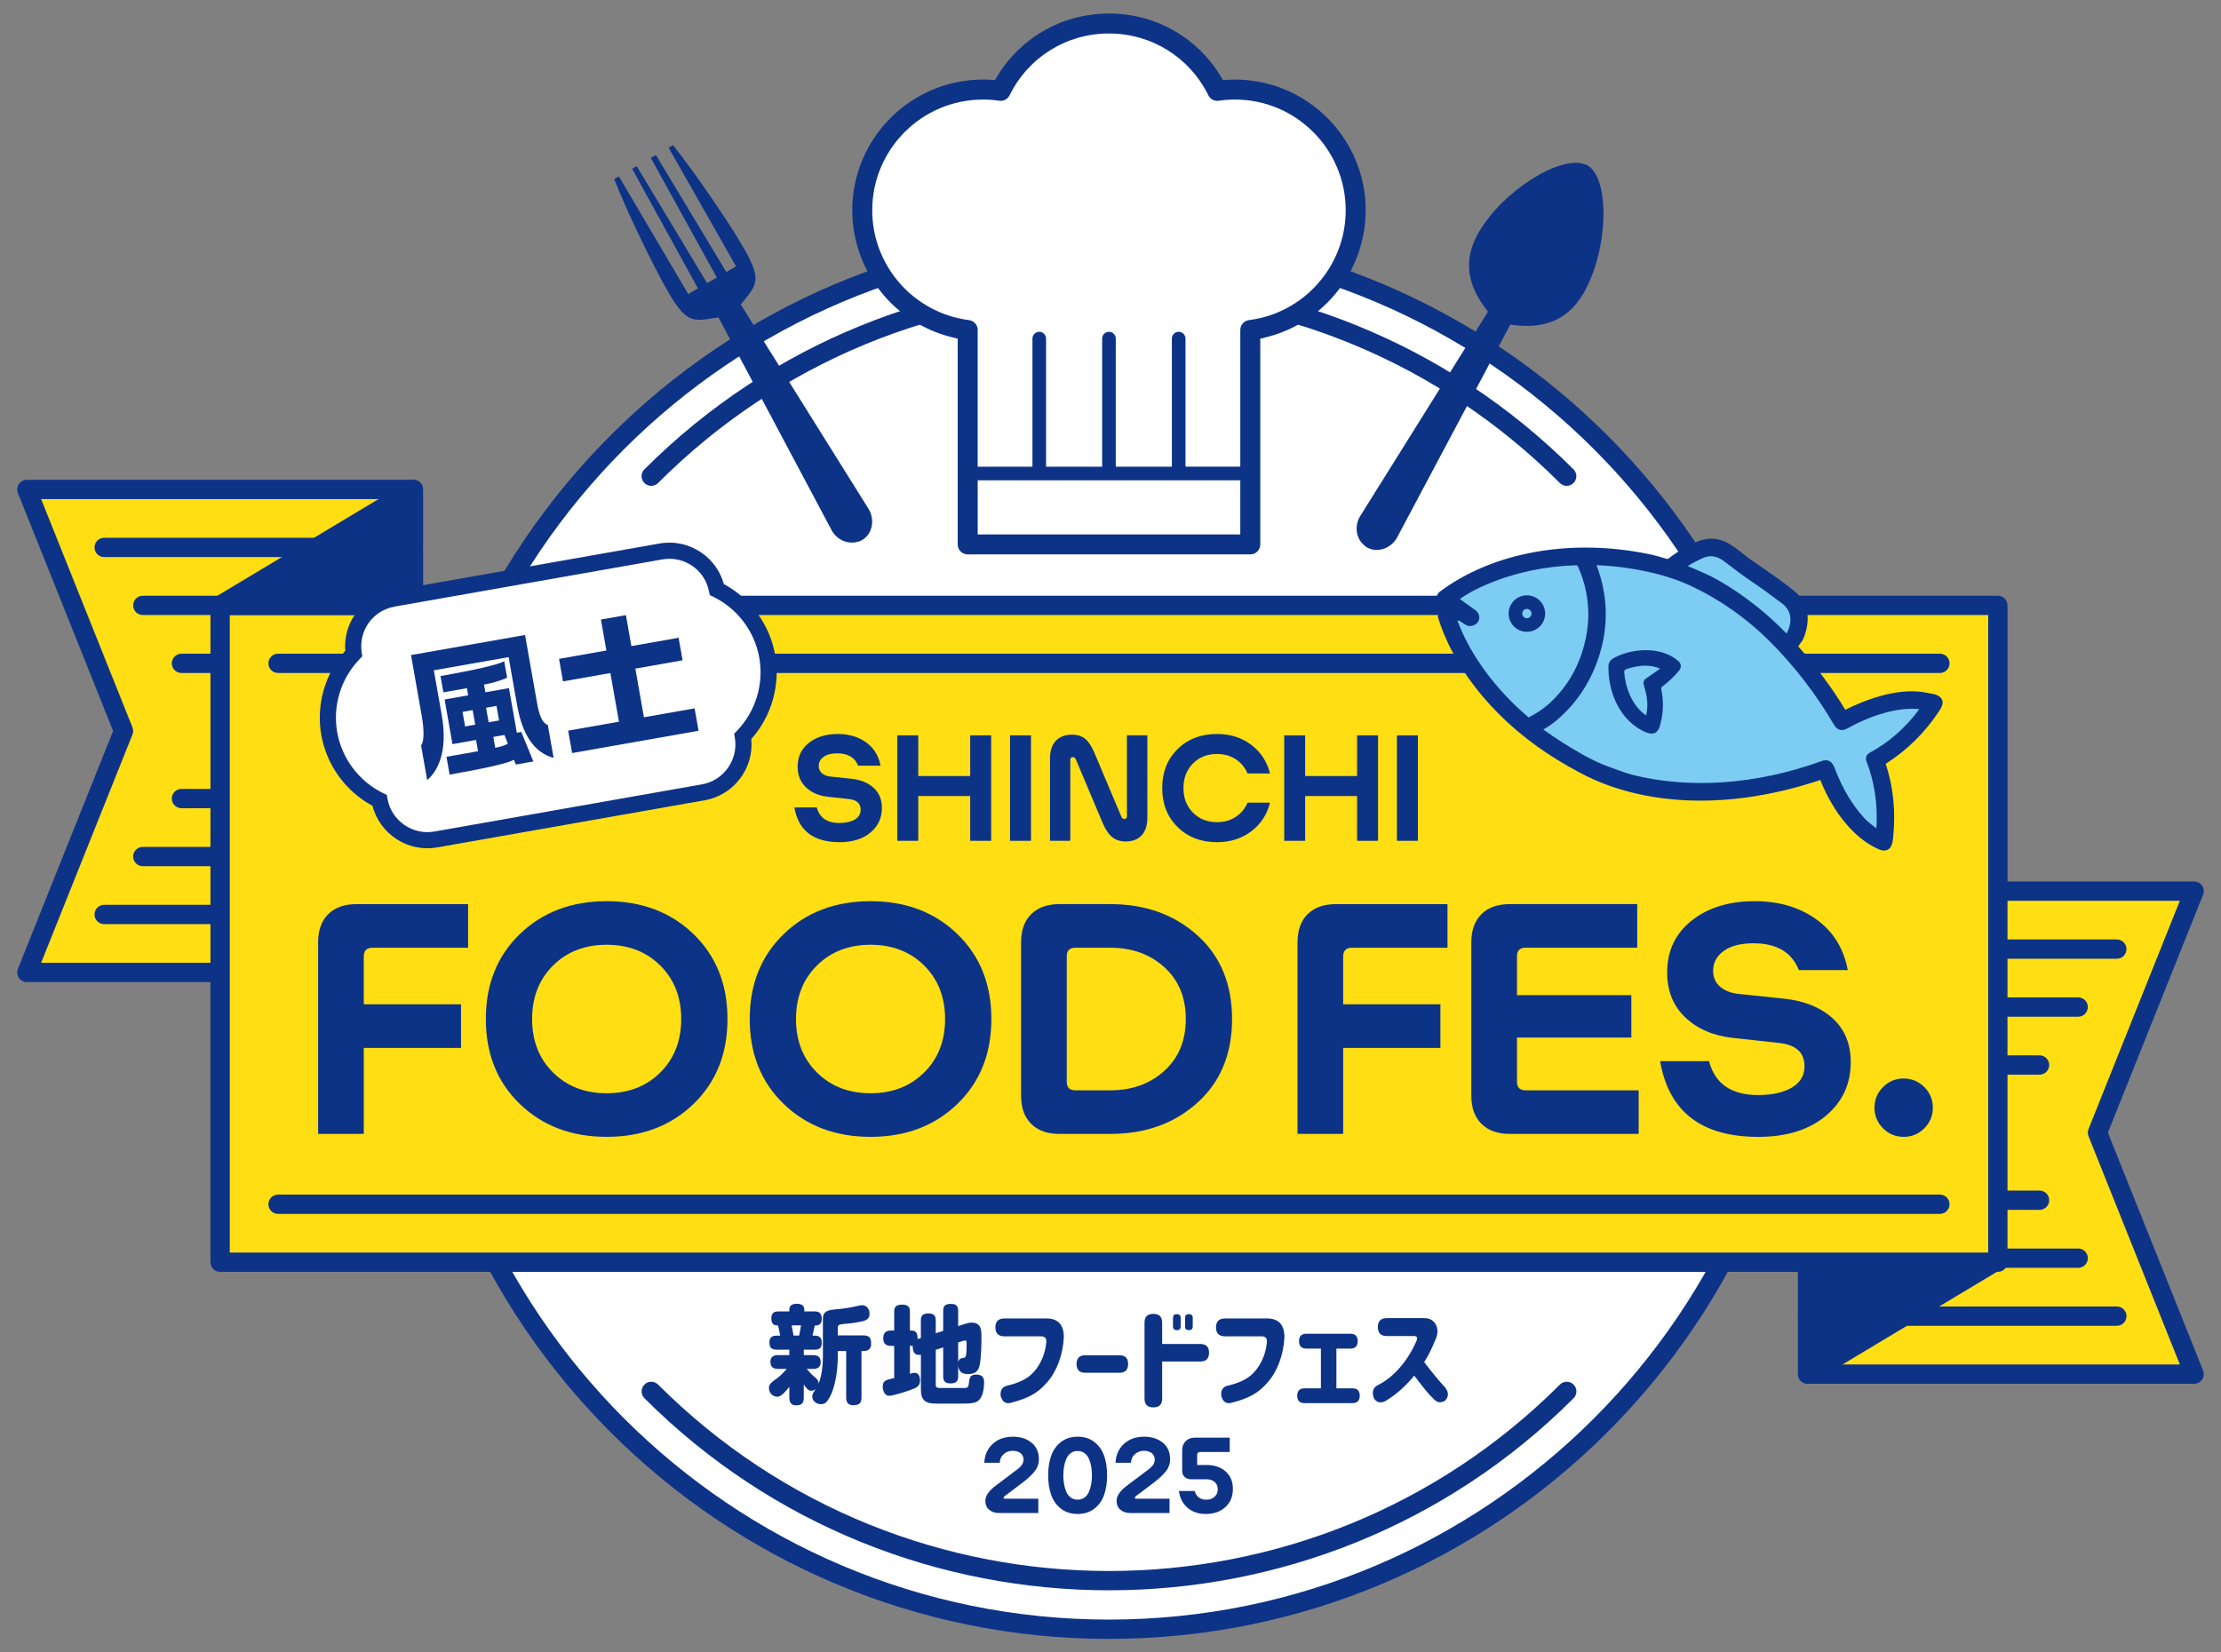<?xml version="1.0" encoding="UTF-8"?><svg id="_レイヤー_2" xmlns="http://www.w3.org/2000/svg" width="121.89" height="90.709" viewBox="0 0 121.89 90.709"><rect x="0" y="0" width="121.89" height="90.709" fill="#808080" stroke="none"/><defs><style>.cls-1{fill:none;}.cls-2{fill:#ffdf13;}.cls-3{fill:#7dccf3;}.cls-4{fill:#0d3387;}.cls-5{fill:#231815;}.cls-6{fill:#fff;}</style></defs><g id="_作業"><path class="cls-5" d="M56.037,51.734c0-.668.186-1.186.558-1.553.372-.366.887-.549,1.544-.549h2.798c1.919,0,3.512.571,4.779,1.714,1.267,1.143,1.9,2.674,1.9,4.593s-.634,3.45-1.9,4.593c-1.267,1.143-2.86,1.714-4.779,1.714h-2.798c-.658,0-1.173-.183-1.544-.55-.372-.366-.558-.884-.558-1.553v-8.409Z"/><circle class="cls-6" cx="60.862" cy="51.26" r="38.177"/><path class="cls-4" d="M60.862,89.968c-21.343,0-38.707-17.364-38.707-38.707S39.518,12.553,60.862,12.553s38.707,17.364,38.707,38.707-17.364,38.707-38.707,38.707ZM60.862,13.613c-20.758,0-37.647,16.888-37.647,37.647s16.888,37.647,37.647,37.647,37.647-16.888,37.647-37.647S81.62,13.613,60.862,13.613Z"/><path class="cls-4" d="M60.862,87.299c-9.233,0-18.466-3.514-25.495-10.543-.207-.207-.207-.543,0-.75.207-.208.543-.208.75,0,13.645,13.644,35.847,13.644,49.492,0,.207-.208.543-.208.75,0,.207.207.207.543,0,.75-7.029,7.029-16.262,10.543-25.495,10.543Z"/><path class="cls-4" d="M85.982,26.67c-.136,0-.271-.052-.375-.155-6.61-6.61-15.398-10.25-24.746-10.25s-18.136,3.64-24.746,10.25c-.207.208-.543.208-.75,0-.207-.207-.207-.543,0-.75,14.058-14.058,36.932-14.058,50.991,0,.207.207.207.543,0,.75-.103.104-.239.155-.375.155Z"/><polygon class="cls-2" points="99.205 48.919 120.415 48.919 115.112 62.175 120.415 75.431 99.205 75.431 99.205 48.919"/><path class="cls-4" d="M120.415,75.961h-21.21c-.293,0-.53-.237-.53-.53v-26.512c0-.293.237-.53.53-.53h21.21c.176,0,.34.087.439.233.099.146.118.331.053.494l-5.224,13.059,5.224,13.059c.065.163.045.349-.053.494-.099.145-.263.233-.439.233ZM99.735,74.901h19.896l-5.011-12.529c-.05-.126-.05-.267,0-.394l5.011-12.529h-19.896v25.452Z"/><path class="cls-4" d="M116.173,52.631h-16.968c-.293,0-.53-.237-.53-.53s.237-.53.53-.53h16.968c.293,0,.53.237.53.53s-.237.53-.53.53Z"/><path class="cls-4" d="M114.052,55.812h-14.847c-.293,0-.53-.237-.53-.53s.237-.53.53-.53h14.847c.293,0,.53.237.53.53s-.237.53-.53.53Z"/><path class="cls-4" d="M111.931,58.993h-12.726c-.293,0-.53-.237-.53-.53s.237-.53.53-.53h12.726c.293,0,.53.237.53.53s-.237.53-.53.53Z"/><path class="cls-4" d="M116.173,72.78h-16.968c-.293,0-.53-.237-.53-.53s.237-.53.53-.53h16.968c.293,0,.53.237.53.53s-.237.53-.53.53Z"/><path class="cls-4" d="M114.052,69.598h-14.847c-.293,0-.53-.237-.53-.53s.237-.53.53-.53h14.847c.293,0,.53.237.53.53s-.237.53-.53.53Z"/><path class="cls-4" d="M111.931,66.417h-12.726c-.293,0-.53-.237-.53-.53s.237-.53.53-.53h12.726c.293,0,.53.237.53.53s-.237.53-.53.53Z"/><polygon class="cls-4" points="109.81 69.068 99.205 75.431 99.205 69.068 109.81 69.068"/><path class="cls-4" d="M99.205,75.961c-.09,0-.18-.023-.261-.069-.166-.094-.269-.27-.269-.461v-6.363c0-.293.237-.53.53-.53h10.605c.238,0,.448.159.511.389.064.229-.034.473-.238.596l-10.605,6.363c-.084.05-.178.075-.273.075ZM99.735,69.598v4.896l8.16-4.896h-8.16Z"/><polygon class="cls-2" points="22.685 53.381 1.475 53.381 6.778 40.125 1.475 26.87 22.685 26.87 22.685 53.381"/><path class="cls-4" d="M22.685,53.911H1.475c-.176,0-.34-.087-.439-.233-.099-.146-.118-.331-.053-.494l5.224-13.059L.983,27.066c-.065-.163-.045-.349.053-.494.099-.145.263-.233.439-.233h21.21c.293,0,.53.237.53.53v26.512c0,.293-.237.53-.53.53ZM2.258,52.851h19.896v-25.452H2.258l5.012,12.529c.05.126.05.267,0,.394l-5.012,12.529Z"/><path class="cls-4" d="M22.685,50.73H5.717c-.293,0-.53-.237-.53-.53s.237-.53.53-.53h16.968c.293,0,.53.237.53.53s-.237.53-.53.53Z"/><path class="cls-4" d="M22.685,47.549H7.838c-.293,0-.53-.237-.53-.53s.237-.53.53-.53h14.847c.293,0,.53.237.53.53s-.237.53-.53.53Z"/><path class="cls-4" d="M22.685,44.367h-12.726c-.293,0-.53-.237-.53-.53s.237-.53.53-.53h12.726c.293,0,.53.237.53.53s-.237.53-.53.53Z"/><path class="cls-4" d="M22.685,30.581H5.717c-.293,0-.53-.237-.53-.53s.237-.53.53-.53h16.968c.293,0,.53.237.53.53s-.237.53-.53.53Z"/><path class="cls-4" d="M22.685,33.762H7.838c-.293,0-.53-.237-.53-.53s.237-.53.53-.53h14.847c.293,0,.53.237.53.53s-.237.53-.53.53Z"/><path class="cls-4" d="M22.685,36.944h-12.726c-.293,0-.53-.237-.53-.53s.237-.53.53-.53h12.726c.293,0,.53.237.53.53s-.237.53-.53.53Z"/><rect class="cls-2" x="12.08" y="33.232" width="97.563" height="36.056"/><path class="cls-4" d="M109.643,69.818H12.08c-.293,0-.53-.237-.53-.53v-36.056c0-.293.237-.53.53-.53h97.563c.293,0,.53.237.53.53v36.056c0,.293-.237.53-.53.53ZM12.61,68.758h96.503v-34.996H12.61v34.996Z"/><path class="cls-4" d="M106.462,66.637H15.261c-.293,0-.53-.237-.53-.53s.237-.53.53-.53h91.201c.293,0,.53.237.53.53s-.237.53-.53.53Z"/><path class="cls-4" d="M106.462,36.944H15.261c-.293,0-.53-.237-.53-.53s.237-.53.53-.53h91.201c.293,0,.53.237.53.53s-.237.53-.53.53Z"/><path class="cls-4" d="M46.068,46.23c-1.43,0-2.255-.636-2.472-1.908h1.232c.149.569.562.854,1.24.854.346,0,.627-.062.842-.186.215-.124.323-.304.323-.542,0-.346-.218-.542-.653-.586l-1.158-.126c-.49-.054-.887-.227-1.191-.516-.304-.29-.457-.667-.457-1.132,0-.544.205-.98.616-1.306.411-.327.94-.49,1.589-.49.609,0,1.126.152,1.551.457.426.304.69.731.795,1.281h-1.232c-.178-.45-.559-.676-1.143-.676-.322,0-.572.064-.75.193-.178.129-.267.294-.267.497,0,.168.059.303.178.405.119.101.277.162.475.182l1.143.119c.505.055.909.219,1.214.494.304.274.457.644.457,1.11,0,.549-.21,1-.631,1.351-.421.351-.988.527-1.7.527Z"/><path class="cls-4" d="M53.245,46.156v-2.457h-2.85v2.457h-1.151v-5.79h1.151v2.234h2.85v-2.234h1.15v5.79h-1.15Z"/><path class="cls-4" d="M55.431,46.156v-5.79h1.15v5.79h-1.15Z"/><path class="cls-4" d="M58.739,41.717v4.439h-1.114v-4.528c0-.416.106-.736.319-.961.213-.225.512-.338.898-.338.282,0,.517.074.705.222s.364.416.527.802l1.462,3.466c.039.094.094.141.163.141.099,0,.148-.052.148-.156v-4.439h1.121v4.528c0,.415-.104.736-.312.961s-.502.338-.883.338c-.282,0-.522-.075-.72-.226s-.378-.417-.542-.798l-1.462-3.466c-.04-.094-.094-.141-.163-.141-.099,0-.148.052-.148.156Z"/><path class="cls-4" d="M69.699,44.063c-.163.653-.507,1.178-1.032,1.574-.525.396-1.15.594-1.878.594-.881,0-1.602-.277-2.164-.832-.562-.554-.842-1.267-.842-2.138s.281-1.583.842-2.138c.562-.554,1.283-.832,2.164-.832.728,0,1.354.198,1.878.594.525.396.868.921,1.032,1.574h-1.232c-.144-.331-.361-.593-.653-.783-.292-.19-.634-.286-1.024-.286-.539,0-.981.176-1.325.527-.344.351-.516.799-.516,1.343s.172.992.516,1.344c.344.351.786.527,1.325.527.391,0,.733-.095,1.024-.286.292-.19.51-.451.653-.783h1.232Z"/><path class="cls-4" d="M74.478,46.156v-2.457h-2.85v2.457h-1.15v-5.79h1.15v2.234h2.85v-2.234h1.151v5.79h-1.151Z"/><path class="cls-4" d="M76.665,46.156v-5.79h1.151v5.79h-1.151Z"/><path class="cls-4" d="M56.13,81.38l-.997.753c-.035.028-.053.057-.053.085,0,.035.019.053.058.053h1.845v.785h-2.169c-.212,0-.388-.059-.528-.178s-.209-.282-.209-.49c0-.276.196-.559.589-.849l.97-.731c.011-.007.042-.03.093-.069s.084-.064.098-.074c.014-.011.043-.035.088-.072.044-.037.073-.065.087-.082.014-.018.035-.044.064-.08.028-.035.047-.066.058-.093.011-.026.021-.058.032-.095.011-.037.016-.075.016-.114,0-.152-.056-.271-.167-.358-.111-.087-.254-.13-.427-.13-.191,0-.356.062-.496.186-.14.123-.211.281-.214.472h-.849c.021-.427.175-.773.461-1.036s.654-.395,1.103-.395c.421,0,.764.11,1.031.329.267.219.4.52.4.901,0,.254-.079.48-.236.676-.157.196-.374.399-.65.607Z"/><path class="cls-4" d="M60.596,79.917c.108.311.162.668.162,1.071s-.054.76-.162,1.071c-.108.311-.286.564-.536.758-.249.194-.556.292-.92.292s-.67-.097-.917-.292c-.247-.194-.426-.447-.535-.758-.11-.311-.164-.668-.164-1.071s.055-.76.164-1.071c.109-.311.288-.564.535-.758.248-.194.553-.292.917-.292s.671.097.92.292c.25.194.428.447.536.758ZM58.393,80.521c-.025.148-.037.304-.037.467s.012.318.037.467c.025.149.065.291.122.427.056.136.138.244.247.323.108.08.234.119.379.119s.271-.039.379-.119.19-.187.247-.323c.057-.136.097-.278.122-.427.024-.148.037-.304.037-.467s-.012-.318-.037-.467c-.025-.149-.065-.291-.122-.427-.057-.136-.139-.244-.247-.324-.108-.079-.234-.119-.379-.119s-.271.04-.379.119c-.108.08-.19.187-.247.324-.057.136-.097.278-.122.427Z"/><path class="cls-4" d="M63.332,81.38l-.997.753c-.035.028-.053.057-.053.085,0,.035.019.053.058.053h1.845v.785h-2.169c-.212,0-.388-.059-.528-.178s-.209-.282-.209-.49c0-.276.196-.559.589-.849l.97-.731c.011-.007.042-.03.093-.069s.084-.064.098-.074c.014-.011.043-.035.088-.072.044-.037.073-.065.087-.082.014-.018.035-.044.064-.08.028-.035.047-.066.058-.093.011-.026.021-.058.032-.095.011-.037.016-.075.016-.114,0-.152-.056-.271-.167-.358-.111-.087-.254-.13-.427-.13-.191,0-.356.062-.496.186-.14.123-.211.281-.214.472h-.849c.021-.427.175-.773.461-1.036s.654-.395,1.103-.395c.421,0,.764.11,1.031.329.267.219.4.52.4.901,0,.254-.079.48-.236.676-.157.196-.374.399-.65.607Z"/><path class="cls-4" d="M66.656,82.165c.117-.106.175-.242.175-.408s-.056-.3-.167-.4c-.111-.101-.259-.151-.443-.151h-.838c-.152,0-.274-.042-.366-.125-.092-.083-.138-.192-.138-.326v-1.145c0-.205.064-.371.191-.499s.293-.191.498-.191h1.92v.785h-1.628c-.046,0-.084.014-.114.042s-.045.067-.045.117v.557h.52c.435,0,.784.119,1.047.358s.395.556.395.952c0,.414-.137.747-.411,1-.274.253-.636.379-1.084.379-.4,0-.732-.115-.997-.345-.265-.23-.422-.536-.472-.917h.875c.028.145.097.261.207.347s.247.13.414.13c.191,0,.345-.053.461-.159Z"/><path class="cls-4" d="M36.694,8.107l3.701,6.517-.533.308-3.866-6.421-.276.159,3.619,6.564-.332.192-.114.066-.087.05-3.864-6.423-.251.145,3.613,6.568-.533.308-3.806-6.456-.257.148c.635,1.641,2.095,4.691,2.958,6.187,1.061,1.838,1.423,1.6,2.763,1.405l6.224,11.707c.312.54.931.775,1.457.596l.005.008c.065-.022.13-.048.191-.084.558-.322.727-1.083.376-1.692l-7.027-11.243c.838-1.063,1.225-1.258.164-3.095-.863-1.496-2.757-4.25-3.884-5.652l-.242.14Z"/><path class="cls-4" d="M86.909,16.088c1.369-2.371,1.46-6.294.211-7.015-.018-.011-.04-.016-.061-.025,0,0-.003,0-.004-.001-.028-.011-.055-.023-.084-.034l-.003.005c-1.344-.508-4.499,1.458-5.819,3.744-1.061,1.838-.327,3.285.512,4.348l-7.027,11.243c-.322.557-.2,1.234.251,1.593l-.002.004c.024.02.05.037.075.056.018.013.033.028.052.039.558.322,1.302.088,1.653-.52l6.224-11.707c1.34.194,2.96.107,4.021-1.731Z"/><polygon class="cls-4" points="12.08 33.232 22.685 26.87 22.685 33.232 12.08 33.232"/><path class="cls-4" d="M22.685,33.762h-10.605c-.238,0-.448-.159-.511-.389-.064-.229.034-.473.238-.596l10.605-6.363c.164-.098.368-.102.534-.007.166.094.269.27.269.461v6.363c0,.293-.237.53-.53.53ZM13.994,32.702h8.16v-4.896l-8.16,4.896Z"/><path class="cls-4" d="M45.161,74.442v-2.013c0-.157.011-.297.152-.408.152-.122.49-.14.688-.157.426-.041.671-.087,1.085-.181.053-.012.181-.035.233-.035.251,0,.403.228.403.467,0,.257-.146.356-.379.414-.344.081-.7.122-1.056.152-.228.023-.309.053-.309.21v.414h1.4c.327,0,.431.134.431.455,0,.292-.152.403-.431.403h-.099v2.555c0,.327-.146.42-.455.42-.28,0-.385-.157-.385-.42v-2.555h-.461v.292c0,.624-.093,1.412-.327,1.996-.064.163-.204.443-.344.554-.064.052-.163.076-.251.076-.239,0-.478-.163-.478-.42,0-.129.076-.245.193-.414-.07.058-.152.099-.251.099-.157,0-.263-.134-.408-.344v.718c0,.304-.117.426-.42.426-.274,0-.373-.175-.373-.426v-.595c-.163.21-.431.549-.653.549-.269,0-.467-.222-.467-.484,0-.204.146-.321.455-.537.169-.117.379-.338.519-.507h-.472c-.28,0-.42-.111-.42-.397,0-.269.181-.362.42-.362h.618v-.298h-.665c-.292,0-.426-.076-.426-.402,0-.286.157-.368.42-.368h.169c-.029-.163-.076-.396-.117-.56h-.047c-.257,0-.321-.181-.321-.397,0-.269.134-.373.397-.373h.589v-.105c0-.256.216-.315.432-.315.204,0,.391.087.391.315v.105h.56c.292,0,.397.134.397.42,0,.193-.094.35-.303.35h-.076c-.041.186-.094.373-.128.56h.117c.286,0,.391.123.391.403,0,.35-.222.368-.42.368h-.566v.298h.507c.28,0,.42.105.42.397,0,.268-.175.362-.42.362h-.344c.123.14.239.28.379.397.152.122.269.227.269.379v.035c.181-.437.239-1.044.239-1.511ZM43.445,72.757c.035.186.076.373.105.56h.304c.046-.198.081-.356.105-.56h-.513Z"/><path class="cls-4" d="M52.849,77.05h-1.476c-.572,0-.834-.169-.834-.776v-1.908c-.035.006-.07.012-.117.012-.269,0-.332-.239-.332-.467v-.029h-.152v1.534c.129-.041.181-.058.245-.058.251,0,.309.233.309.437,0,.321-.228.403-.56.519-.216.076-.928.309-1.126.309-.257,0-.362-.286-.362-.507,0-.373.286-.385.63-.467v-1.768h-.204c-.268,0-.397-.152-.397-.42,0-.263.123-.42.397-.42h.204v-1.05c0-.309.175-.373.455-.373.268,0,.408.099.408.373v1.05h.099c.257,0,.321.198.321.414v.052l.181-.058v-.974c0-.303.157-.373.432-.373.263,0,.385.111.385.373v.712l.408-.128v-1.108c0-.309.163-.373.437-.373.263,0,.385.105.385.373v.846l.373-.122c.117-.035.245-.07.368-.07.508,0,.537.379.537.758,0,.455-.011,1.079-.087,1.523-.07.397-.257.543-.654.543-.327,0-.496-.128-.537-.461v.595c0,.298-.157.379-.431.379-.263,0-.391-.117-.391-.379v-1.598l-.408.134v1.931c0,.152.117.163.233.163h1.283c.262,0,.28-.018.315-.362.029-.251.122-.373.385-.373.292,0,.438.117.438.42,0,.187-.023.403-.07.583-.047.175-.134.379-.332.484s-.531.105-.758.105ZM52.586,74.804c.029-.198.111-.239.292-.263.122-.012.169-.094.169-.624v-.157c0-.122-.006-.175-.082-.175-.018,0-.07.006-.087.012l-.292.099v1.109Z"/><path class="cls-4" d="M55.119,72.376h2.309c.643,0,.962.349.955,1.047-.049.98-.41,1.899-.925,2.469-.514.582-.974.851-2.003,1.121-.275.061-.453-.068-.539-.392-.031-.325.104-.509.392-.564.521-.122.931-.306,1.219-.545.539-.459.839-1.164.894-1.831.024-.227-.086-.331-.325-.324h-1.978c-.325,0-.49-.166-.49-.49s.165-.49.49-.49Z"/><path class="cls-4" d="M59.082,74.875c0-.319.159-.478.478-.478h1.874c.319,0,.478.159.478.478,0,.324-.159.484-.478.484h-1.874c-.319,0-.478-.159-.478-.478v-.006Z"/><path class="cls-4" d="M62.812,72.609c0-.324.159-.484.484-.484s.484.159.484.484v1.17h2.095c.319,0,.478.159.478.478,0,.325-.159.484-.478.484h-2.095v2.033c0,.325-.159.484-.484.484s-.484-.159-.484-.484v-4.165ZM64.374,72.345c0-.141.068-.208.208-.208s.214.068.214.208v.466c0,.141-.067.208-.208.208s-.214-.068-.214-.208v-.466ZM65.036,72.345c0-.141.067-.208.208-.208s.214.068.214.208v.466c0,.141-.068.208-.208.208s-.214-.068-.214-.208v-.466Z"/><path class="cls-4" d="M67.225,72.376h2.309c.643,0,.962.349.955,1.047-.049.98-.41,1.899-.925,2.469-.514.582-.974.851-2.003,1.121-.275.061-.453-.068-.539-.392-.031-.325.104-.509.392-.564.521-.122.931-.306,1.219-.545.539-.459.839-1.164.894-1.831.024-.227-.086-.331-.325-.324h-1.978c-.325,0-.49-.166-.49-.49s.165-.49.49-.49Z"/><path class="cls-4" d="M71.292,73.62c0-.27.135-.404.404-.404h2.413c.27,0,.404.135.404.404,0,.275-.135.41-.404.41h-.766v2.181h.87c.276,0,.411.134.411.404,0,.275-.135.41-.411.41h-2.609c-.275,0-.41-.135-.41-.404,0-.276.135-.41.41-.41h.888v-2.181h-.796c-.27,0-.404-.135-.404-.404v-.006Z"/><path class="cls-4" d="M75.618,72.848c0-.324.165-.49.49-.49h2.027c.202-.006.374.043.509.159.269.227.331.643.116,1.066-.19.465-.386.864-.6,1.188.46.606.852,1.072,1.164,1.409.19.263.184.496-.019.71-.239.141-.441.11-.612-.085-.208-.178-.57-.606-1.078-1.293-.472.582-.992,1.041-1.55,1.378-.269.159-.49.117-.661-.122-.123-.324-.068-.557.171-.711.901-.422,1.715-1.384,2.181-2.493.043-.147,0-.221-.141-.221h-1.507c-.325,0-.49-.165-.49-.49v-.006Z"/><path class="cls-6" d="M53.107,30.01c-.069,0-.124-.056-.124-.124v-11.623l-.697-.176c-1.434-.363-2.731-1.209-3.651-2.383-.927-1.184-1.438-2.66-1.438-4.159,0-3.723,3.029-6.751,6.752-6.751.122,0,.232.003.335.008l.548.03.288-.467c1.234-2.002,3.38-3.198,5.741-3.198s4.508,1.196,5.742,3.198l.286.464.545-.026c.116-.006.23-.008.34-.008,3.723,0,6.752,3.029,6.752,6.751,0,1.498-.511,2.975-1.438,4.159-.92,1.175-2.217,2.021-3.651,2.384l-.696.176v11.622c0,.069-.056.124-.124.124h-15.509Z"/><path class="cls-4" d="M53.107,30.434c-.302,0-.549-.246-.549-.549v-11.293l-.376-.095c-1.525-.386-2.903-1.285-3.881-2.533-.985-1.258-1.528-2.827-1.528-4.42,0-3.957,3.219-7.176,7.176-7.176.131,0,.248.003.358.009l.296.016.156-.252c1.312-2.129,3.593-3.4,6.102-3.4s4.791,1.271,6.103,3.4l.155.251.294-.014c.123-.006.244-.009.361-.009,3.957,0,7.176,3.219,7.176,7.176,0,1.592-.543,3.162-1.528,4.42-.978,1.248-2.356,2.148-3.881,2.534l-.376.095v11.292c0,.302-.246.549-.549.549h-15.509ZM53.656,29.337h14.412v-2.971h-14.412v2.971ZM64.687,18.213c.206,0,.374.168.374.374v7.03h3.007v-7.502c0-.275.206-.509.479-.544,3.025-.383,5.306-2.975,5.306-6.027,0-3.352-2.727-6.079-6.079-6.079-.297,0-.596.022-.889.065-.025.004-.052.006-.079.006-.21,0-.399-.117-.492-.306-1.033-2.092-3.123-3.392-5.454-3.392s-4.42,1.3-5.452,3.392c-.092.186-.285.306-.491.306-.027,0-.053-.002-.08-.006-.292-.043-.592-.065-.889-.065-3.352,0-6.079,2.727-6.079,6.079,0,3.054,2.283,5.646,5.311,6.028.283.036.492.286.479.571,0,.006-.005.051-.005.051v7.424h3.007v-7.03c0-.206.168-.374.374-.374s.374.168.374.374v7.03h3.077v-7.03c0-.206.168-.374.374-.374s.374.168.374.374v7.03h3.078v-7.03c0-.206.168-.374.374-.374Z"/><path class="cls-6" d="M23.454,46.338c-1.314,0-2.461-.888-2.789-2.159l-.025-.097-.088-.047c-1.41-.761-2.417-2.154-2.694-3.727-.278-1.575.194-3.231,1.261-4.429l.065-.073-.008-.097c-.053-.675.136-1.351.533-1.903.441-.614,1.094-1.024,1.838-1.155l14.685-2.589c.167-.029.337-.044.505-.044.577,0,1.136.173,1.616.501.562.383.971.953,1.152,1.606l.026.094.086.046c1.413.761,2.422,2.155,2.7,3.731.277,1.573-.192,3.227-1.257,4.424l-.066.074.01.099c.144,1.486-.895,2.853-2.366,3.113l-14.685,2.589c-.165.029-.333.044-.499.044Z"/><path class="cls-4" d="M42.542,35.955c.292,1.654-.197,3.363-1.311,4.615.155,1.597-.951,3.077-2.554,3.36l-14.685,2.589c-1.603.283-3.148-.73-3.549-2.284-1.475-.796-2.519-2.235-2.81-3.889-.292-1.656.199-3.367,1.316-4.621-.058-.731.143-1.453.575-2.054.476-.662,1.18-1.105,1.983-1.246l14.685-2.589c.803-.142,1.616.033,2.29.493.612.417,1.047,1.027,1.243,1.733,1.478.796,2.524,2.236,2.816,3.892ZM18.506,40.193c.255,1.447,1.197,2.698,2.52,3.346l.201.098.04.22c.219,1.198,1.372,2.001,2.572,1.789l14.685-2.589c1.199-.211,2.009-1.36,1.805-2.561l-.037-.22.155-.161c1.022-1.061,1.479-2.559,1.224-4.006-.255-1.448-1.198-2.699-2.522-3.347l-.196-.096-.044-.213c-.242-1.188-1.368-1.954-2.563-1.744l-14.685,2.589c-1.195.211-1.99,1.315-1.812,2.515l.032.215-.151.157c-1.022,1.062-1.48,2.56-1.225,4.008Z"/><path class="cls-4" d="M28.815,34.857l.652,3.696c.068.386.147.676.238.87.091.194.211.32.361.38l.317,1.801c-1.045-.279-1.712-1.24-2.002-2.884l-.467-2.647-4.104.724.428,2.427c.147.835.151,1.557.011,2.166-.14.609-.408,1.088-.804,1.438l-.336-1.903c.084-.106.128-.306.133-.6.004-.294-.025-.621-.088-.982l-.597-3.383,6.259-1.103ZM27.672,36.302l.159.901c-.21.091-.419.166-.627.227-.207.061-.421.11-.64.149l.075.423,1.293-.228.432,2.45.243-.043.665,1.618-.963.17-.103-.262c-.323.186-1.499.458-3.531.816l-.172-.979,1.731-.305-.109-.619-1.293.228-.432-2.451,1.293-.228-.069-.392-1.292.228-.157-.893c1.911-.337,3.078-.608,3.5-.811ZM25.525,39.878l.556-.098-.141-.799-.556.098.141.799ZM26.817,39.65l.572-.101-.141-.799-.572.101.141.799ZM27.177,41.049c.162-.028.292-.06.392-.094.099-.033.201-.076.305-.126l-.19-.483-.611.108.105.596Z"/><path class="cls-4" d="M33.279,35.709l-.3-1.7,1.371-.242.3,1.7,2.592-.457.218,1.237-2.592.457.471,2.671,2.781-.49.217,1.23-6.939,1.224-.217-1.23,2.788-.492-.471-2.671-2.6.459-.218-1.237,2.601-.459Z"/><path class="cls-3" d="M88.354,42.803c-.224-.082-.444-.169-.66-.263-.537-.232-1.204-.588-1.984-1.06-3.145-1.901-5.566-4.764-6.475-7.659.027-.052.101-.122.221-.186l.079-.042.049-.115.026-.086-.047-.116-.015-.028-.032-.034c-.056-.052-.112-.095-.167-.138-.234-.181-.233-.201-.145-.332,2.845-2.135,7.059-2.884,11.274-2.004.28.058.58.14.892.243.135.045.284.019.397-.069.256-.199.52-.377.783-.527.683-.388,1.218-.645,1.889-.401.038.014.077.03.116.047.291.127.642.407.925.632.122.097.23.183.318.245.296.208.564.394.811.565.719.499,1.239.859,1.737,1.282.8.679.546,1.669.324,2.199-.015.037-.063.099-.104.154-.057.075-.116.153-.158.239-.054.11-.036.24.045.332.956,1.078,1.814,2.24,2.549,3.45.038.061.095.108.161.132.081.029.171.024.248-.014.917-.456,2.679-1.183,4.168-.925.404.07.53.105.57.119.097.042.137.08.144.103.007.022.008.095-.124.294-.753,1.148-1.712,2.097-2.851,2.821-.116.073-.167.216-.124.346.401,1.246.53,2.573.386,3.943-.033.314-.088.38-.09.383-.02.022-.063.067-.214.012l-.04-.016c-1.213-.525-2.347-1.881-3.033-3.627-.034-.087-.104-.156-.192-.188-.069-.025-.146-.026-.216-.003-3.111,1.053-6.343,1.374-9.1.905-.819-.139-1.606-.345-2.338-.612Z"/><path class="cls-4" d="M79.353,33.446c.024-.013.033-.043.02-.066-.003-.005-.006-.009-.01-.012-.231-.213-.599-.352-.34-.741.014-.021.032-.04.052-.055,3.18-2.385,7.642-2.833,11.445-2.041.289.06.594.143.915.249.067.022.141.009.197-.035.267-.207.537-.389.809-.545.75-.427,1.373-.725,2.197-.365.444.193.986.689,1.281.898,1.15.81,1.882,1.281,2.562,1.859.741.628.751,1.568.383,2.445-.05.12-.2.266-.268.404-.015.031-.01.068.013.094.97,1.094,1.827,2.255,2.572,3.482.027.044.083.06.13.037,1.252-.623,2.92-1.184,4.301-.945.346.06.554.105.624.136.372.16.311.403.109.71-.773,1.179-1.744,2.14-2.915,2.884-.033.021-.047.061-.035.097.412,1.282.544,2.627.395,4.034-.028.263-.076.432-.146.507-.116.124-.282.14-.496.047-1.488-.644-2.568-2.27-3.147-3.745-.022-.056-.084-.084-.14-.065-2.913.986-6.176,1.428-9.204.913-1.09-.185-2.106-.481-3.048-.889-.55-.238-1.22-.596-2.01-1.073-2.871-1.735-5.543-4.511-6.569-7.779-.012-.038-.01-.079.003-.116.046-.125.153-.233.321-.323ZM92.493,31.137c.649.265,1.268.522,1.835.853,1.321.768,2.545,1.731,3.672,2.89.03.031.079.032.11.002.006-.006.011-.012.015-.019.351-.653.366-1.355-.279-1.838-.711-.533-1.274-.937-1.689-1.214-.497-.332-.949-.685-1.454-1.072-.434-.332-.843-.413-1.337-.182-.479.225-.775.394-.888.506-.018.017-.018.046,0,.064.005.005.01.008.016.011ZM103.075,45.602c.101-1.385-.081-2.672-.547-3.862-.047-.121.003-.258.117-.319,1.13-.609,2.084-1.46,2.861-2.553.006-.009.003-.021-.006-.027-.002-.001-.005-.002-.007-.003-1.367-.191-2.958.38-4.167,1.058-.245.137-.44.081-.586-.168-1.007-1.72-2.198-3.262-3.573-4.628-1.273-1.264-2.706-2.272-4.299-3.024-.501-.236-1.037-.434-1.608-.593-1.215-.338-2.464-.528-3.747-.569-.02,0-.037.016-.037.036,0,.005,0,.01.003.014.653,1.647.715,3.308.186,4.984-.439,1.395-1.193,2.551-2.261,3.47-.243.209-.509.394-.799.555-.037.02-.05.066-.03.103.005.01.013.018.022.025.693.504,1.436.979,2.23,1.424.467.261.908.47,1.324.627.685.258,1.147.418,1.387.479,3.424.867,7.169.446,10.462-.752.297-.108.467.011.576.298.403,1.053.909,1.989,1.661,2.807.212.229.526.461.77.648.018.014.043.011.057-.007.005-.006.008-.014.009-.022ZM79.989,32.914c.198.154.496.37.893.648.377.263.169.732-.262.698-.036-.003-.071-.015-.101-.034-.202-.134-.327-.213-.375-.238-.092-.049-.2-.029-.254.046-.015.021-.015.051,0,.09.768,2.057,2.256,3.923,3.946,5.353.025.021.06.025.09.011.443-.229.807-.469,1.092-.72.99-.873,1.661-1.967,2.013-3.28.158-.592.239-1.157.243-1.695.006-.967-.189-1.884-.584-2.752-.032-.072-.105-.117-.183-.115-1.734.048-3.377.397-4.931,1.048-.596.249-1.124.538-1.584.866-.021.015-.026.043-.011.064.003.004.006.007.01.01Z"/><path class="cls-4" d="M103.397,46.689c-.082,0-.179-.02-.292-.069-1.289-.558-2.487-1.979-3.204-3.803-2.242.753-5.661,1.526-9.264.913-1.092-.185-2.126-.487-3.072-.896-.553-.239-1.233-.602-2.023-1.08-3.258-1.969-5.669-4.825-6.616-7.837-.019-.061-.017-.126.005-.185.047-.13.148-.244.3-.339-.025-.019-.053-.041-.081-.062-.202-.156-.48-.369-.217-.764.023-.033.048-.06.077-.081,2.915-2.187,7.225-2.957,11.53-2.059.292.061.604.146.927.252.035.013.071.005.099-.017.269-.209.545-.395.822-.553.773-.44,1.433-.746,2.292-.37.328.143.699.437.996.674.116.092.22.175.304.235.294.207.561.392.806.562.728.505,1.253.869,1.764,1.302.698.592.848,1.528.412,2.567-.031.074-.086.147-.145.224-.048.063-.097.128-.125.186.966,1.071,1.835,2.248,2.58,3.474.945-.476,2.778-1.23,4.359-.957.476.083.598.121.648.143.175.076.28.175.318.303.057.191-.05.391-.163.563-.777,1.186-1.769,2.167-2.947,2.915.424,1.265.558,2.636.409,4.052-.031.293-.087.474-.175.568-.067.072-.171.14-.325.14ZM99.896,42.601c.087,0,.17.053.203.138.697,1.773,1.852,3.151,3.091,3.687.228.098.324.035.377-.022.024-.026.084-.121.118-.445.147-1.386.015-2.729-.391-3.99-.026-.083.006-.172.079-.219,1.153-.732,2.123-1.692,2.884-2.853.118-.18.162-.303.137-.385-.019-.064-.086-.121-.199-.169-.035-.016-.16-.053-.6-.129-1.517-.265-3.306.473-4.235.935-.096.047-.212.015-.268-.077-.738-1.216-1.6-2.382-2.561-3.467-.051-.057-.062-.142-.028-.211.037-.076.093-.149.147-.22.048-.063.097-.128.118-.177.234-.558.499-1.6-.354-2.324-.502-.427-1.024-.789-1.747-1.29-.246-.171-.513-.356-.808-.563-.087-.061-.194-.147-.314-.242-.288-.229-.645-.513-.948-.645-.773-.339-1.359-.064-2.102.359-.268.153-.536.334-.797.536-.085.066-.196.084-.296.051-.315-.104-.619-.187-.903-.246-4.246-.886-8.492-.129-11.36,2.022-.01.008-.019.018-.028.03-.146.219-.053.305.171.477.053.041.106.082.154.126l.033.043c.018.033.023.075.011.115-.012.04-.038.073-.075.092h0c-.144.077-.235.167-.271.266-.006.016-.007.033-.002.049.931,2.963,3.308,5.776,6.523,7.719.781.472,1.453.831,1.997,1.066.931.402,1.948.699,3.024.881,2.775.472,6.026.149,9.152-.909.023-.008.047-.011.07-.011ZM79.353,33.446h.003-.003ZM103.033,45.746c-.033,0-.065-.011-.092-.033l-.074-.056c-.239-.182-.51-.388-.707-.601-.697-.758-1.231-1.661-1.682-2.841-.098-.255-.219-.318-.441-.236-3.574,1.3-7.312,1.569-10.525.755-.244-.062-.701-.22-1.398-.482-.421-.159-.872-.372-1.339-.634-.794-.445-1.548-.927-2.241-1.43-.021-.015-.039-.036-.053-.06-.049-.088-.016-.199.071-.247.281-.156.544-.338.781-.543,1.047-.901,1.797-2.052,2.229-3.421.518-1.644.457-3.297-.184-4.913l-.01-.053c.001-.08.066-.142.143-.142,1.29.041,2.558.234,3.775.573.575.16,1.121.362,1.625.599,1.596.753,3.052,1.777,4.329,3.044,1.376,1.367,2.583,2.931,3.589,4.65.116.199.249.238.443.129.714-.4,2.553-1.309,4.234-1.07l.052.019c.057.038.073.117.035.174-.784,1.104-1.759,1.974-2.899,2.588-.067.036-.096.117-.069.187.469,1.199.656,2.514.554,3.907l-.003.033-.028.047c-.025.031-.061.052-.1.056-.005,0-.011.001-.016.001ZM103.075,45.602h.003-.003ZM103.071,45.545l.002.002s-.001-.001-.002-.002ZM100.199,41.733c.214,0,.374.136.478.406.441,1.154.963,2.036,1.64,2.774.179.193.433.388.661.562.08-1.317-.104-2.56-.548-3.694-.066-.171.005-.364.166-.451,1.069-.576,1.99-1.384,2.738-2.402-1.574-.158-3.282.684-3.955,1.062-.297.167-.555.091-.729-.206-.997-1.703-2.194-3.253-3.556-4.607-1.259-1.25-2.696-2.26-4.27-3.003-.493-.232-1.028-.43-1.591-.587-1.167-.326-2.383-.514-3.616-.562.623,1.633.673,3.299.151,4.957-.444,1.407-1.215,2.591-2.293,3.519-.237.204-.498.388-.778.545.67.483,1.408.953,2.184,1.388.458.256.899.465,1.31.62.68.256,1.143.416,1.376.475,3.172.802,6.865.537,10.4-.749.084-.031.162-.046.234-.046ZM83.889,39.602c-.043,0-.086-.015-.121-.044-1.85-1.566-3.263-3.483-3.977-5.397-.035-.093-.011-.155.014-.19.083-.117.25-.151.389-.077.05.025.169.1.384.243.015.01.033.016.052.018.191.019.296-.088.329-.18.041-.115-.01-.237-.138-.326-.394-.275-.695-.494-.895-.649l-.034-.035c-.022-.031-.032-.071-.026-.11.007-.041.028-.076.062-.1.464-.331,1.004-.627,1.605-.878,1.558-.653,3.23-1.008,4.969-1.056h.008c.118,0,.226.069.275.177.4.878.6,1.819.593,2.797-.004.545-.087,1.124-.246,1.721-.356,1.328-1.045,2.449-2.046,3.332-.29.256-.665.503-1.113.735-.027.014-.057.02-.085.02ZM79.99,34.082c.706,1.888,2.09,3.765,3.903,5.303.426-.221.781-.456,1.055-.698.969-.855,1.636-1.941,1.981-3.227.155-.58.235-1.141.239-1.668.006-.947-.187-1.857-.575-2.708-.015-.033-.051-.053-.084-.053-1.713.048-3.359.397-4.893,1.04-.557.233-1.06.505-1.497.807.196.149.472.349.823.595.208.145.29.364.216.571-.076.211-.295.341-.547.32-.055-.005-.106-.023-.151-.052-.2-.132-.323-.21-.365-.231-.039-.02-.081-.019-.107,0ZM79.978,34.095s0,0,0,0c0,0,0,0,0,0ZM98.056,35.009c-.048,0-.096-.019-.132-.056-1.115-1.146-2.343-2.113-3.649-2.872-.551-.321-1.15-.573-1.82-.846l-.02-.007-.032-.027c-.058-.06-.058-.155,0-.213.123-.122.423-.295.918-.528.512-.24.958-.179,1.446.194l.161.123c.435.334.846.65,1.287.944.412.274.982.684,1.694,1.217.62.464.733,1.183.309,1.972l-.035.047c-.035.034-.081.05-.127.05ZM98.076,34.806h0ZM92.627,31.077c.64.262,1.218.509,1.755.821,1.313.763,2.547,1.732,3.669,2.881.208-.403.44-1.141-.268-1.67-.709-.531-1.275-.938-1.684-1.21-.446-.298-.86-.616-1.299-.952l-.161-.123c-.423-.323-.791-.374-1.228-.17-.446.21-.671.342-.784.424Z"/><path class="cls-4" d="M84.738,34.024c-.189.52-.764.788-1.284.599s-.788-.764-.599-1.284.764-.788,1.284-.599.788.764.599,1.284ZM84.037,33.769c.048-.133-.02-.279-.153-.327s-.279.02-.327.153.02.279.153.327h0c.133.048.279-.02.327-.153h0Z"/><path class="cls-4" d="M92.124,36.758c-.24.303-.554.604-.941.902-.055.043-.081.114-.066.182.147.676.119,1.353-.085,2.031-.1.33-.325.423-.676.277-1.395-.582-2.062-2.16-2.029-3.586.005-.204.12-.321.306-.418,1.006-.525,2.544-.618,3.455.194.12.107.136.29.036.417ZM90.292,39.303c.031.022.075.014.097-.018.005-.008.009-.016.011-.025.136-.613.029-1.114-.144-1.701-.029-.097.008-.201.091-.258l.77-.533c.032-.022.039-.066.017-.098-.007-.01-.016-.017-.026-.023-.548-.263-1.353-.165-1.892.045-.083.033-.136.115-.13.205.054.874.459,1.895,1.206,2.406Z"/><path class="cls-4" d="M90.643,40.27c-.091,0-.194-.024-.308-.071-1.468-.612-2.093-2.267-2.062-3.636.006-.26.182-.384.335-.464,1.005-.524,2.579-.632,3.515.202.141.126.159.34.043.489h0c-.242.305-.562.612-.951.911-.039.03-.057.081-.046.129.149.683.119,1.375-.086,2.058-.052.171-.138.287-.256.343-.055.026-.116.039-.183.039ZM90.326,35.796c-.596,0-1.196.152-1.669.399-.194.101-.274.209-.278.372-.031,1.333.575,2.942,1.997,3.535.168.07.305.082.405.034.09-.042.157-.136.199-.277.201-.665.229-1.34.084-2.005-.019-.088.014-.181.085-.236.383-.294.696-.594.932-.893.082-.104.069-.255-.03-.344-.464-.413-1.092-.585-1.726-.585ZM92.124,36.758h.001-.001ZM90.331,39.369c-.024,0-.048-.007-.069-.022-.831-.569-1.182-1.673-1.229-2.446-.007-.113.058-.217.164-.258.556-.217,1.369-.314,1.934-.044.019.011.035.024.046.039.04.057.026.134-.03.173l-.77.533c-.064.045-.092.125-.07.199.159.538.29,1.075.145,1.728-.003.016-.01.031-.02.045-.024.034-.062.053-.101.053ZM90.301,36.544c-.38,0-.769.083-1.066.198-.062.024-.101.085-.096.152.046.749.384,1.818,1.183,2.365h0c.007.005.018.003.023-.004.142-.635.015-1.157-.14-1.681-.036-.119.009-.246.111-.317l.77-.533c.008-.005.009-.016.004-.024-.23-.111-.507-.157-.79-.157Z"/><path class="cls-4" d="M25.302,57.524h-5.337v4.722h-2.507v-10.512c0-.668.186-1.186.558-1.553.372-.366.887-.549,1.544-.549h6.129v2.393h-5.24c-.323,0-.485.162-.485.485v2.62h5.337v2.394Z"/><path class="cls-4" d="M38.057,60.604c-1.245,1.202-2.833,1.803-4.763,1.803s-3.517-.601-4.763-1.803c-1.245-1.202-1.868-2.758-1.868-4.665s.623-3.463,1.868-4.666c1.245-1.202,2.833-1.803,4.763-1.803s3.518.601,4.763,1.803c1.245,1.203,1.868,2.758,1.868,4.666s-.623,3.463-1.868,4.665ZM30.351,58.874c.766.76,1.747,1.14,2.943,1.14s2.178-.38,2.943-1.14c.765-.76,1.148-1.739,1.148-2.935s-.383-2.175-1.148-2.936c-.766-.76-1.747-1.14-2.943-1.14s-2.178.38-2.943,1.14-1.148,1.739-1.148,2.936.383,2.175,1.148,2.935Z"/><path class="cls-4" d="M52.539,60.604c-1.245,1.202-2.833,1.803-4.763,1.803s-3.517-.601-4.763-1.803c-1.245-1.202-1.868-2.758-1.868-4.665s.623-3.463,1.868-4.666c1.245-1.202,2.833-1.803,4.763-1.803s3.518.601,4.763,1.803c1.245,1.203,1.868,2.758,1.868,4.666s-.623,3.463-1.868,4.665ZM44.833,58.874c.766.76,1.747,1.14,2.943,1.14s2.178-.38,2.943-1.14c.765-.76,1.148-1.739,1.148-2.935s-.383-2.175-1.148-2.936c-.766-.76-1.747-1.14-2.943-1.14s-2.178.38-2.943,1.14-1.148,1.739-1.148,2.936.383,2.175,1.148,2.935Z"/><path class="cls-4" d="M56.037,51.734c0-.668.186-1.186.558-1.553.372-.366.887-.549,1.544-.549h2.798c1.919,0,3.512.571,4.779,1.714,1.267,1.143,1.9,2.674,1.9,4.593s-.634,3.45-1.9,4.593c-1.267,1.143-2.86,1.714-4.779,1.714h-2.798c-.658,0-1.173-.183-1.544-.55-.372-.366-.558-.884-.558-1.553v-8.409ZM63.897,58.785c.787-.712,1.181-1.66,1.181-2.846s-.394-2.135-1.181-2.847c-.787-.711-1.774-1.067-2.959-1.067h-1.924c-.313,0-.469.156-.469.469v6.89c0,.313.156.469.469.469h1.924c1.186,0,2.172-.356,2.959-1.068Z"/><path class="cls-4" d="M79.052,57.524h-5.337v4.722h-2.507v-10.512c0-.668.186-1.186.558-1.553.372-.366.887-.549,1.544-.549h6.129v2.393h-5.24c-.323,0-.485.162-.485.485v2.62h5.337v2.394Z"/><path class="cls-4" d="M89.932,59.852v2.393h-7.083c-.658,0-1.173-.183-1.544-.55-.372-.366-.558-.884-.558-1.553v-8.409c0-.668.186-1.186.558-1.553.372-.366.887-.549,1.544-.549h7.003v2.393h-6.129c-.313,0-.469.156-.469.469v2.135h6.275v2.329h-6.275v2.426c0,.313.156.469.469.469h6.21Z"/><path class="cls-4" d="M96.494,62.408c-3.116,0-4.911-1.385-5.386-4.156h2.685c.323,1.24,1.224,1.86,2.701,1.86.754,0,1.367-.134,1.835-.404.469-.27.703-.663.703-1.181,0-.755-.475-1.181-1.423-1.278l-2.523-.275c-1.067-.118-1.932-.493-2.596-1.124s-.995-1.453-.995-2.466c0-1.186.447-2.135,1.342-2.847.895-.711,2.048-1.067,3.461-1.067,1.326,0,2.453.331,3.38.995.927.663,1.504,1.593,1.73,2.789h-2.685c-.388-.981-1.218-1.472-2.491-1.472-.701,0-1.245.14-1.633.421-.388.281-.582.642-.582,1.084,0,.367.129.661.388.881.259.221.604.353,1.035.396l2.491.259c1.1.119,1.981.477,2.644,1.075.663.598.995,1.405.995,2.418,0,1.197-.458,2.178-1.375,2.944-.917.765-2.151,1.148-3.703,1.148Z"/><path class="cls-4" d="M105.606,61.938c-.313.313-.69.469-1.132.469s-.819-.156-1.132-.469-.469-.69-.469-1.132.156-.819.469-1.133c.313-.312.69-.469,1.132-.469s.819.156,1.132.469c.313.313.469.69.469,1.133s-.156.819-.469,1.132Z"/><rect class="cls-1" y="0" width="121.89" height="90.709"/></g></svg>